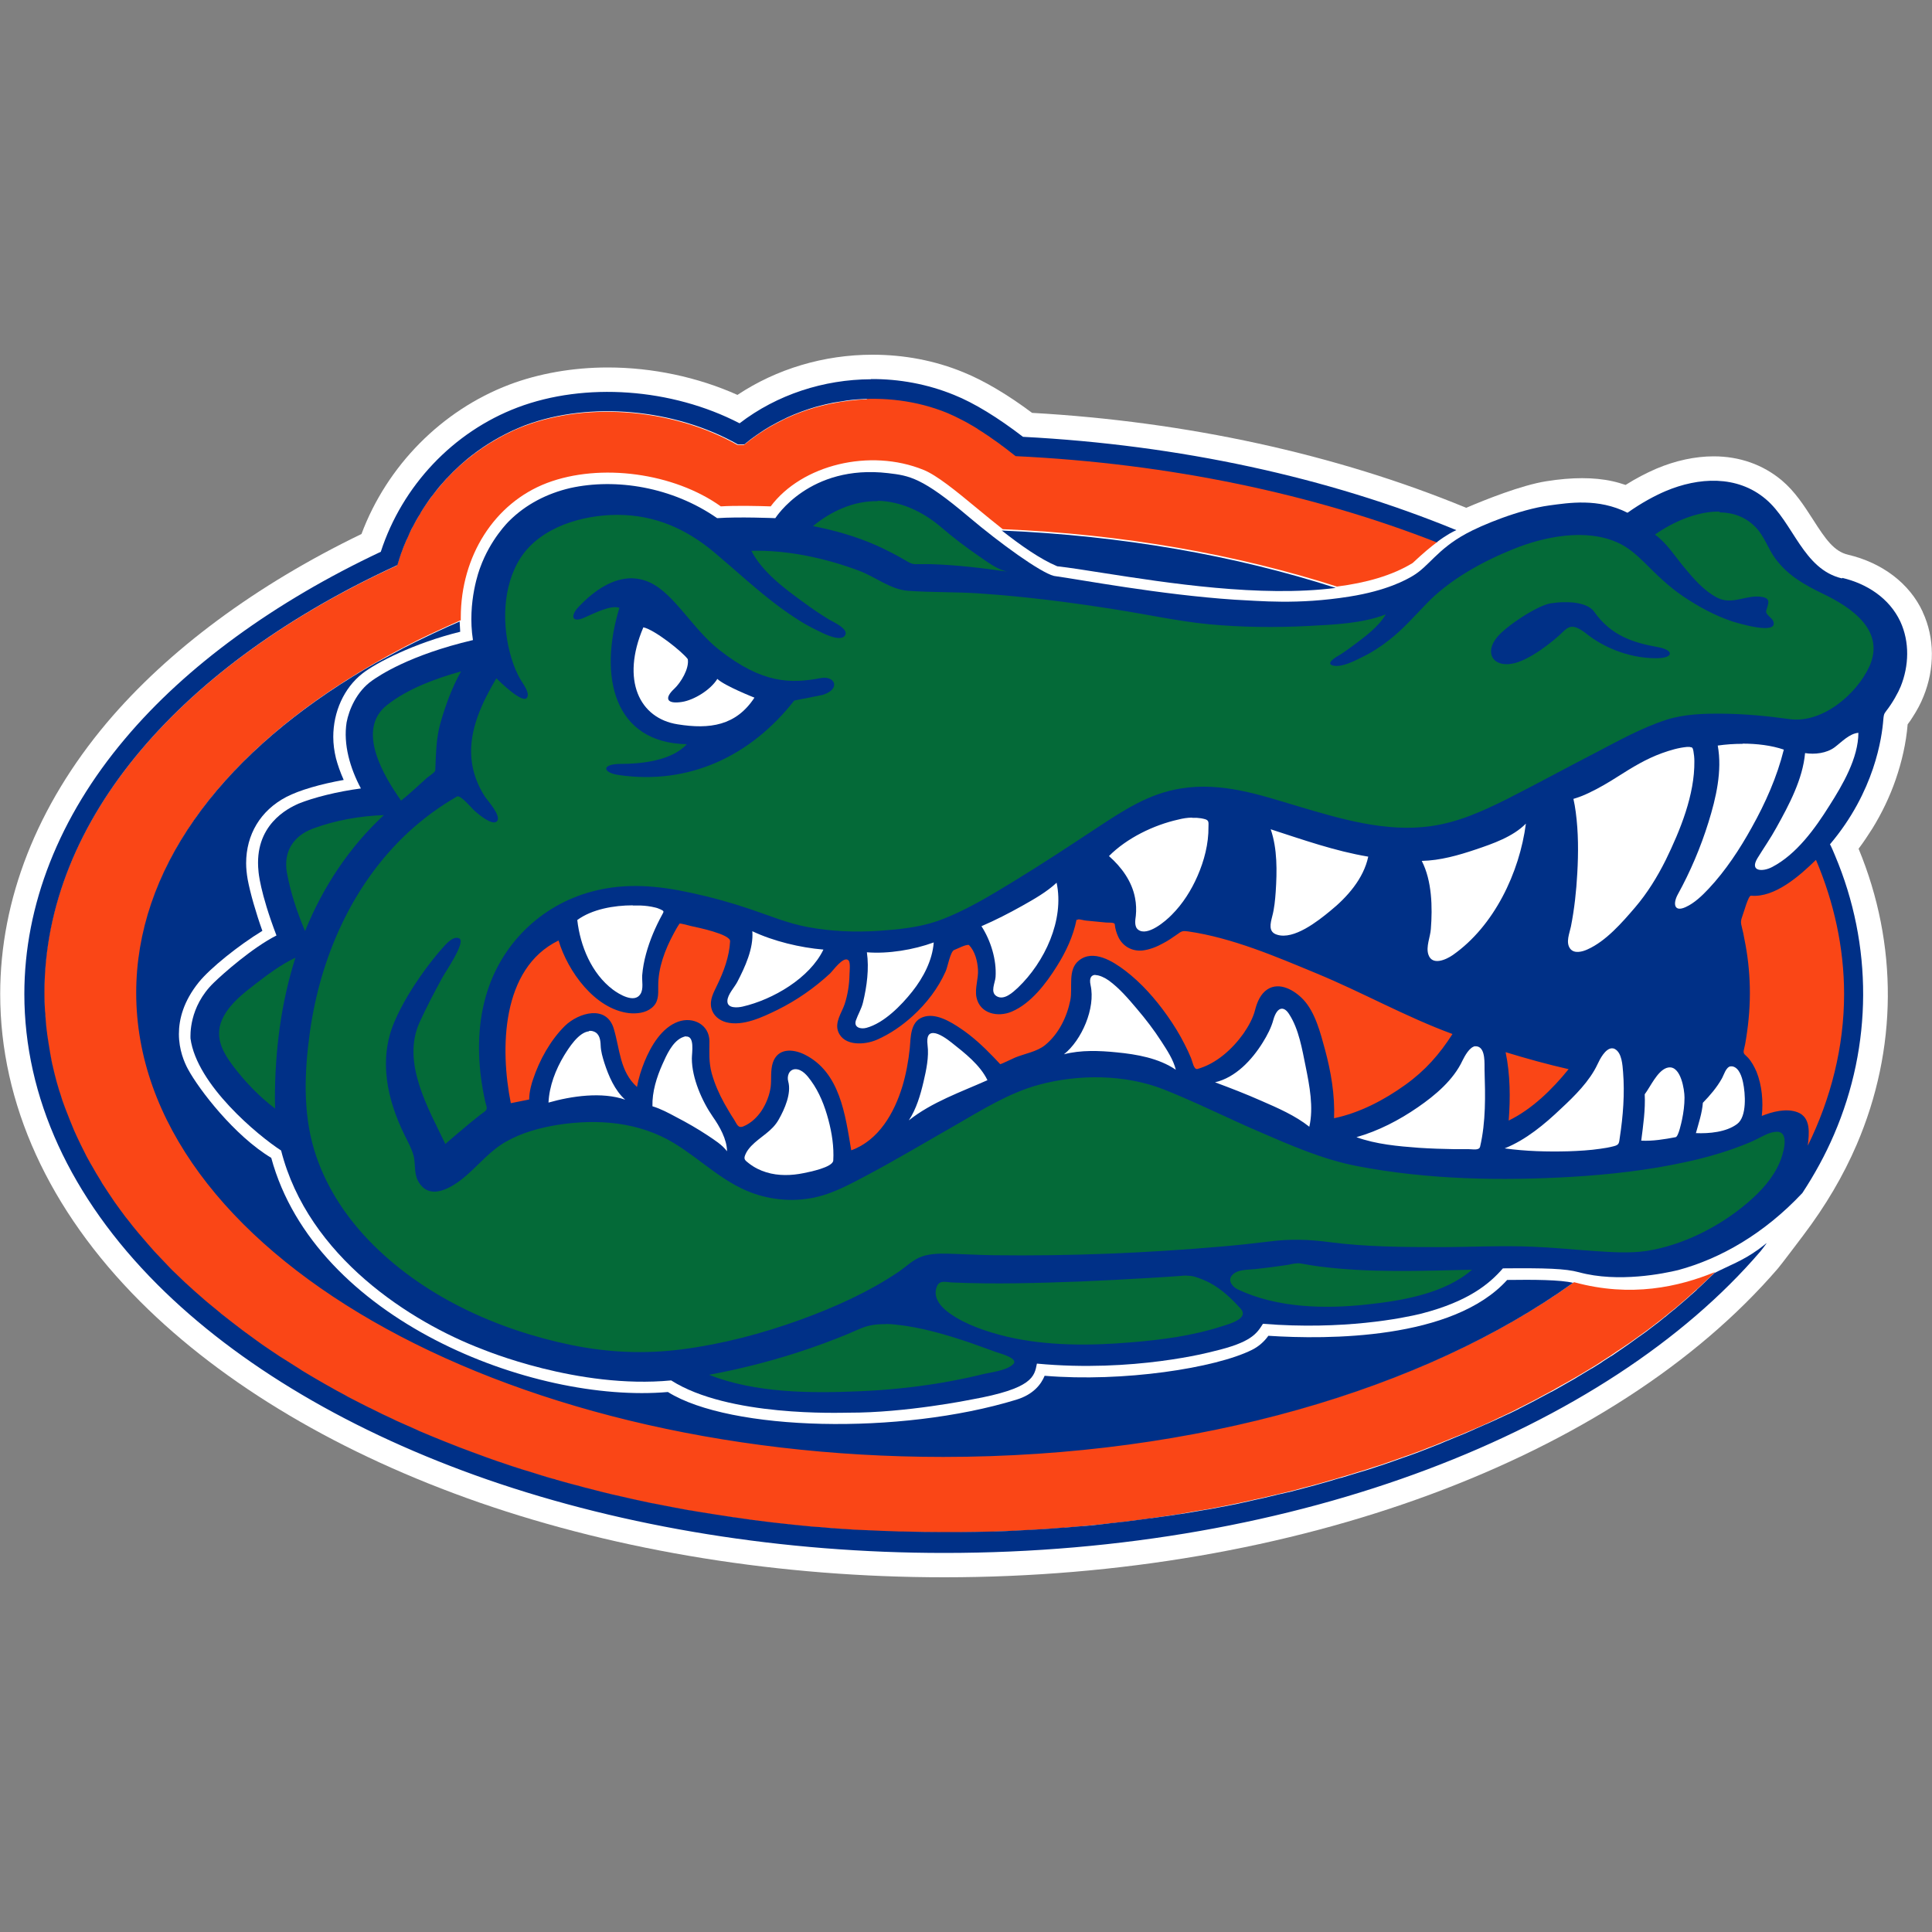 <?xml version="1.0" encoding="UTF-8"?>
<svg xmlns="http://www.w3.org/2000/svg" id="Layer_6" data-name="Layer 6" viewBox="0 0 100 100">
  <rect x="0" y="0" width="100" height="100" fill="#808080" stroke="none"/>
  <defs>
    <style>
      .cls-1 {
        fill: #046a38;
      }

      .cls-2 {
        fill: #fff;
      }

      .cls-3 {
        fill: #003087;
      }

      .cls-4 {
        fill: #fa4616;
      }
    </style>
  </defs>
  <path class="cls-2" d="M99.52,31.67c-.68-1.47-2.09-2.54-3.87-2.96-.72-.17-1.16-.8-1.81-1.82-.46-.71-.92-1.44-1.62-2.03-.97-.81-2.18-1.24-3.52-1.24-.96,0-1.98.22-2.97.64-.53.23-1.05.5-1.59.84-.21-.07-.44-.14-.67-.19-.49-.11-1.02-.16-1.58-.16s-1.17.05-1.86.16c-1.27.2-3.15.95-4.13,1.37h-.02c-6.71-2.77-14.47-4.46-22.46-4.91-1.27-.95-2.49-1.67-3.55-2.1-1.48-.61-3.07-.91-4.71-.91-2.51,0-4.96.73-6.99,2.08-2.05-.92-4.4-1.42-6.71-1.42-1.8,0-3.57.31-5.1.89-3.5,1.33-6.33,4.2-7.65,7.73-5.46,2.64-10.01,6.01-13.19,9.78-3.6,4.28-5.51,9.13-5.51,14.03,0,5.67,2.51,11.18,7.26,15.93,4.31,4.31,10.38,7.9,17.54,10.39,7.29,2.53,15.61,3.87,24.06,3.87,18.12,0,34.65-6.12,43.15-15.98.09-.09,1.31-1.71,1.31-1.71,1.18-1.56,2.08-3.1,2.77-4.7,2.12-4.94,2.15-10.37.1-15.32.25-.33.48-.68.71-1.04.5-.81.91-1.67,1.21-2.54.32-.93.54-1.89.62-2.86.09-.12.18-.24.25-.36.22-.34.42-.7.57-1.08.59-1.45.58-3.04-.04-4.37h0Z"></path>
  <path class="cls-3" d="M95.35,29.94c-2.03-.47-2.52-2.9-3.96-4.11-1.48-1.25-3.48-1.13-5.18-.41-.54.23-1.24.6-1.97,1.12-1.52-.77-3.06-.51-4.04-.38-1.56.21-3.53,1.03-4.31,1.46-1.51.82-1.92,1.69-2.77,2.19-.32.19-1.32.76-3.28,1.07-2.71.43-4.63.22-5.94.16-3.87-.26-7.97-1.04-9.35-1.23-.7-.18-2.78-1.68-4.4-3.05-2.42-2.05-3.08-2.14-4.18-2.27-4.08-.48-5.83,2.32-5.84,2.33,0,0-1.91-.08-3.01,0-2.33-1.62-5.24-2.08-7.6-1.56-1.2.28-2.3.84-3.17,1.71-.02.02-.97.94-1.5,2.42-.02.05-.68,1.76-.37,3.74-3.32.78-4.88,1.86-5.21,2.09-.82.57-1.21,1.53-1.33,2.17-.18,1.14.18,2.37.74,3.42-1.22.16-2.45.47-3.24.79-.53.24-2.31,1.1-2.06,3.5,0,.02.07,1.07.93,3.32-1.26.64-2.78,1.99-3.25,2.45-1.3,1.26-1.2,2.76-1.2,2.87,0,0,0,0,0,.01.32,2.4,3.5,5.03,4.69,5.8,1.4,5.51,6.73,8.88,10.4,10.28.09.03,4.97,2.08,9.79,1.62,2.96,1.89,8.71,1.67,9.19,1.67,2.94.01,6.31-.67,6.35-.68,3.18-.57,3.26-1.19,3.39-1.86,4.99.47,9.01-.6,9.15-.64,1.96-.46,2.23-.92,2.55-1.42,4.16.33,7.24-.29,8.21-.53,2.47-.64,3.54-1.57,4.21-2.34,2.22-.02,3.23.01,3.93.2,2.05.56,4.43.06,5.14-.11,2.18-.59,4.44-1.87,6.43-3.99.63-.96,1.18-1.96,1.64-3.03,1.99-4.62,2.01-9.8.05-14.44-.08-.19-.16-.39-.26-.58,2.32-2.74,2.69-5.55,2.76-6.45.02-.21.02-.29.15-.45.33-.42.63-.97.75-1.27.43-1.07.47-2.3-.02-3.36-.57-1.21-1.73-1.96-3.01-2.26h0Z"></path>
  <path class="cls-4" d="M44.85,20.67c-.27,0-.54.03-.8.06-.08,0-.16.02-.24.03-.19.02-.37.05-.56.09-.09.02-.18.03-.27.05-.18.04-.36.08-.55.13-.08.02-.16.04-.23.06-.51.15-1,.33-1.48.55-.07.03-.15.07-.22.11-.16.08-.32.16-.48.25-.08.05-.17.09-.25.14-.15.09-.29.18-.44.28-.07.05-.15.1-.22.15-.19.13-.36.27-.54.41-.02.02-.04.03-.06.05h0c-.11,0-.23,0-.34,0-3.23-1.83-7.64-2.26-11.03-.98,0,0,0,0,0,0-.23.09-.46.18-.68.29-.01,0-.03.02-.04.02-.22.1-.43.21-.64.33-.58.32-1.12.69-1.63,1.11,0,0,0,0,0,0-.51.42-.98.88-1.4,1.39h0c-.12.14-.23.28-.35.43-.01.01-.02.03-.03.04-.1.14-.2.27-.3.41-.02.03-.04.06-.06.09-.09.13-.17.26-.25.39-.03.05-.06.09-.08.14-.07.12-.14.24-.21.36-.04.07-.07.14-.11.21-.05.1-.11.21-.16.31-.05.1-.09.2-.13.3-.04.08-.07.16-.11.24-.06.15-.12.31-.18.46-.01.03-.03.07-.04.1-.07.2-.13.4-.19.6-11.11,5.1-18.27,13.13-18.27,22.16,0,.31.01.61.03.92,0,.08.01.17.02.25.02.26.04.52.07.78,0,.05,0,.1.02.15.04.3.08.6.14.89.01.07.03.15.04.23.05.24.1.48.15.72.02.07.03.14.05.21.07.29.15.58.24.87.02.06.04.12.06.18.08.24.16.48.24.71.03.08.06.16.09.23.11.28.22.57.34.85.01.03.03.07.04.1.11.25.23.5.35.75.04.08.08.16.12.24.12.25.25.5.39.74.02.03.04.07.06.1.15.27.32.54.48.81.05.07.1.15.14.23.14.22.28.43.43.65.04.06.08.12.12.18.18.26.37.52.57.78.05.07.1.13.16.2.16.21.32.41.49.61.06.07.12.14.18.21.21.25.43.5.65.75.04.05.09.09.14.15.19.21.38.41.58.61.07.07.14.14.21.22.23.23.47.47.72.69.02.02.04.04.07.06.24.23.5.45.75.67.08.07.16.14.24.21.22.19.45.38.68.56.06.05.11.09.17.14.28.22.56.44.85.66.08.06.17.12.25.19.23.17.46.34.7.51.08.06.16.12.25.18.3.21.61.41.92.62.08.05.16.1.24.15.25.16.5.32.76.48.1.06.2.12.3.19.33.2.65.39.99.58.05.03.11.06.16.09.29.17.59.33.89.49.11.06.22.12.33.18.3.16.61.32.92.47.06.03.11.06.17.08.36.18.72.35,1.08.52.11.05.23.1.34.16.29.13.59.27.88.39.1.04.19.08.29.13.37.16.75.32,1.14.47.11.04.22.09.33.13.3.12.61.24.91.35.12.04.24.09.35.13.39.15.79.29,1.19.43.09.03.18.06.27.09.33.11.66.22,1,.33.13.04.26.08.4.12.39.12.78.24,1.18.36.06.02.11.03.17.05.41.12.83.23,1.25.34.14.04.28.08.42.11.42.11.84.22,1.27.32.05.01.09.02.14.03.59.14,1.19.27,1.8.4.07.01.15.03.22.04.59.12,1.18.23,1.78.34.1.02.21.04.31.05.59.1,1.18.2,1.78.28.11.02.23.03.35.05.59.08,1.19.17,1.79.24.12.01.24.03.35.04.61.07,1.22.13,1.84.19.11,0,.22.02.33.02.63.05,1.27.1,1.91.14.09,0,.18,0,.27.01.66.04,1.33.07,2,.08.06,0,.11,0,.17,0,.71.02,1.42.03,2.13.03,2.07,0,4.12-.08,6.12-.24.02,0,.04,0,.07,0,.88-.07,1.74-.16,2.6-.25.14-.02.28-.03.41-.05.45-.05.88-.11,1.32-.17.05,0,.1-.01.15-.02.41-.06.82-.12,1.22-.18.08-.01.17-.03.25-.04.19-.03.38-.07.57-.1.05-.01.1-.02.16-.03.24-.04.48-.08.73-.12.35-.06.69-.13,1.03-.2.13-.03.27-.05.4-.08.37-.07.73-.16,1.09-.24.1-.02.19-.04.29-.06.34-.08.67-.16,1.01-.24.13-.03.26-.06.39-.09.27-.07.53-.13.79-.21.19-.05.38-.09.57-.15.27-.07.54-.15.81-.23.18-.05.36-.1.54-.16.29-.08.58-.17.86-.26l.47-.14c.27-.09.53-.18.8-.26.16-.06.33-.11.49-.17.23-.08.46-.16.68-.24.19-.06.37-.13.56-.2.24-.08.47-.18.7-.27.19-.07.38-.14.56-.22.23-.09.47-.19.69-.28.18-.07.35-.14.52-.21.02-.01.04-.02.07-.03l.54-.23c.19-.08.38-.17.57-.25.23-.1.46-.21.68-.32.16-.07.32-.15.47-.22.2-.09.39-.19.58-.29.19-.09.37-.19.55-.28.22-.11.43-.22.64-.34.15-.08.3-.16.45-.24.09-.05.19-.1.28-.16.08-.04.15-.08.23-.13.19-.1.38-.21.57-.32.05-.03.1-.06.16-.09.14-.08.28-.17.42-.25l.45-.27c.2-.12.39-.24.58-.37.14-.09.28-.18.42-.27.09-.06.17-.12.26-.18.08-.05.15-.1.23-.15.16-.11.33-.22.49-.33.18-.12.35-.26.53-.38.13-.09.26-.19.39-.28.17-.13.34-.26.51-.39.13-.1.26-.2.38-.3.17-.14.34-.28.51-.41.12-.1.24-.2.35-.3.17-.14.33-.28.49-.43.1-.1.22-.19.33-.29l.5-.47c.14-.13.28-.27.41-.4-1.88.77-4.35,1.33-7.28.53-.01,0-.02,0-.03,0h0c-7.65,5.49-19.42,9-32.6,9-23.07,0-41.77-10.75-41.77-24.02,0-7.07,5.32-13.43,13.78-17.83.02-.01.04-.02.07-.04.43-.22.86-.44,1.31-.65.09-.04.17-.08.26-.12.43-.2.87-.4,1.32-.6,0,0,.01,0,.02,0,0-.05,0-.1,0-.15,0-3.16,1.73-5.92,4.46-6.96,2.77-1.05,6.58-.52,9,1.21.77-.05,2.01-.02,2.58,0,1.61-2.15,5.13-3.02,7.91-1.89.69.28,1.66,1.07,2.77,1.99.43.36.88.72,1.33,1.08,6.25.26,12.11,1.31,17.3,2.97,1.5-.19,2.86-.57,3.92-1.22.52-.49.95-.85,1.29-1.1-6.35-2.49-13.78-4.08-21.78-4.46h0c-.06-.05-.11-.09-.17-.13-.03-.02-.06-.05-.09-.07-.14-.11-.29-.22-.43-.33,0,0-.01,0-.02-.01-.14-.1-.28-.2-.41-.3-.01,0-.02-.02-.03-.02-.13-.09-.26-.18-.39-.27-.02-.01-.03-.02-.05-.03-.12-.08-.25-.16-.37-.24-.02-.02-.05-.03-.07-.05-.11-.07-.23-.14-.34-.2-.03-.02-.07-.04-.1-.06-.1-.06-.2-.11-.3-.16-.05-.03-.1-.05-.16-.08-.08-.04-.16-.08-.24-.12-.13-.06-.26-.12-.38-.17-.88-.36-1.81-.58-2.74-.68-.47-.05-.94-.06-1.41-.05ZM93.99,44.51c-.81.79-2.12,1.97-3.36,1.85-.14-.01-.37.87-.44,1.04-.09.25-.1.34-.03.6.05.2.1.41.13.61.17.82.26,1.65.28,2.48.02.89-.05,1.77-.19,2.65-.03.21-.07.41-.12.61-.05.22.08.24.22.4.19.21.32.46.44.73.28.71.35,1.52.27,2.28.55-.22,1.27-.41,1.85-.19.71.27.6,1.12.53,1.73,1.2-2.44,1.88-5.12,1.88-7.85,0-2.38-.52-4.74-1.45-6.93ZM55.82,47.6s-.08,0-.1.01c-.17.85-.55,1.66-1.01,2.39-.56.9-1.35,1.94-2.34,2.36-.72.31-1.66.11-1.83-.75-.09-.47.11-.95.08-1.43-.03-.44-.15-.94-.47-1.27-.18-.03-.59.2-.76.26-.2.07-.34.88-.44,1.1-.39.88-.99,1.66-1.7,2.31-.55.5-1.18.94-1.87,1.24-.6.26-1.68.35-1.99-.41-.2-.5.18-.99.33-1.44.16-.49.24-1.01.25-1.53,0-.13.06-.62-.05-.73-.25-.26-.81.54-.96.68-.81.75-1.73,1.39-2.72,1.88-.76.37-1.79.87-2.66.64-.36-.1-.67-.35-.76-.73-.1-.44.12-.81.3-1.19.34-.7.63-1.48.67-2.27.02-.37-1.71-.72-2.03-.79-.05-.01-.56-.16-.59-.12-.11.16-.21.34-.3.51-.45.83-.81,1.78-.8,2.73,0,.43.03.82-.34,1.12-.32.26-.77.31-1.17.27-1.77-.21-3.17-2.16-3.65-3.76-2.98,1.45-3.03,5.63-2.47,8.42.29-.06.95-.19.95-.19,0-.42.14-.88.2-1.04.33-1,.9-2.03,1.65-2.77.71-.69,2.16-1.11,2.53.15.32,1.07.31,2.21,1.2,3.01.08-.45.22-.89.39-1.31.33-.8.88-1.76,1.75-2.07.76-.27,1.6.15,1.61,1.01,0,.58-.04,1.09.12,1.67.15.54.38,1.06.65,1.55.16.28.32.56.5.83.15.23.2.48.49.36.39-.16.71-.47.94-.81.24-.37.41-.8.47-1.23.05-.42-.02-.84.11-1.25.25-.76,1.01-.73,1.62-.44,1.87.91,2.13,3.15,2.44,4.97,1.43-.52,2.23-1.94,2.65-3.32.19-.64.31-1.3.38-1.96.05-.56.02-1.37.67-1.61.66-.25,1.45.24,1.97.59.61.41,1.16.92,1.67,1.45.12.13.25.26.37.39.02.02.69-.31.77-.34.51-.21,1.13-.3,1.56-.65.7-.58,1.12-1.44,1.3-2.32.13-.66-.15-1.58.44-2.05.74-.61,1.77.04,2.4.52.84.64,1.56,1.46,2.17,2.32.34.48.65.98.91,1.5.12.23.23.47.33.71.07.17.14.61.33.56.97-.27,1.8-1.02,2.38-1.83.26-.38.5-.8.61-1.25.1-.39.28-.81.63-1.04.63-.41,1.41.05,1.86.53.62.66.89,1.74,1.12,2.58.31,1.15.52,2.36.47,3.56,1.33-.28,2.59-.94,3.69-1.73,1.03-.74,1.77-1.58,2.44-2.63-2.42-.89-4.65-2.15-7.02-3.13-2.12-.88-4.38-1.85-6.66-2.18-.28-.04-.34-.02-.58.16-.23.16-.46.32-.71.45-.34.19-.72.34-1.1.38-.53.04-.99-.22-1.22-.69-.1-.21-.17-.44-.19-.67-.01-.11-.35-.08-.45-.09-.34-.03-.68-.07-1.03-.1-.06,0-.28-.06-.42-.07ZM77.93,54.46c.24,1.15.25,2.37.16,3.54,1.21-.59,2.26-1.62,3.1-2.66-1.1-.25-2.18-.55-3.26-.88Z"></path>
  <path class="cls-1" d="M45.43,25.94c-1.24-.02-2.4.51-3.35,1.29,1.12.22,2.22.53,3.26.99.56.25,1.1.53,1.62.84.24.14.34.15.61.14.2,0,.39,0,.59,0,1.34.04,2.68.2,4.01.39-.54-.09-1.08-.52-1.51-.81-.69-.47-1.35-.98-1.98-1.52-.91-.77-2.04-1.31-3.25-1.34ZM88.99,26.48c-1.17-.02-2.44.56-3.33,1.19.59.42,1.03,1.11,1.49,1.67.5.6,1.02,1.22,1.72,1.59.8.42,1.53-.18,2.35-.03.48.09.28.39.2.71-.05.21.3.35.37.56.24.72-1.84.08-2.11,0-.93-.31-1.79-.78-2.6-1.33-.73-.5-1.34-1.1-1.96-1.72-.42-.41-.86-.8-1.4-1.04-1.64-.74-3.79-.31-5.39.34-1.59.64-3.29,1.57-4.49,2.82-.63.65-1.21,1.32-1.93,1.88-.44.35-.92.66-1.42.9-.38.19-1,.51-1.44.44-.48-.08.03-.41.19-.5.28-.16.53-.35.79-.54.6-.45,1.31-.96,1.7-1.62-1.24.48-2.7.53-4.01.6-1.72.09-3.45.07-5.16-.09-1.61-.16-3.2-.51-4.8-.76-2.32-.37-4.66-.67-7.01-.83-1.24-.09-2.5-.05-3.74-.14-.91-.06-1.71-.73-2.55-1.04-1.73-.65-3.71-1.08-5.57-1.03.57,1.1,1.7,1.94,2.68,2.65.43.32.87.62,1.33.9.22.13,1.02.48.85.81-.23.42-1.24-.14-1.49-.26-.65-.31-1.25-.71-1.84-1.14-1.19-.87-2.26-1.88-3.39-2.83-1.47-1.25-3.11-1.99-5.07-1.99-1.8,0-3.96.62-5,2.2-.97,1.48-.99,3.56-.49,5.21.12.4.28.8.5,1.16.11.19.45.62.32.87-.2.4-1.42-.81-1.6-.98-.73,1.24-1.42,2.66-1.29,4.14.06.72.32,1.4.71,2,.12.18.87,1,.61,1.26-.24.25-.97-.38-1.13-.52-.17-.14-.75-.87-.94-.76-.91.52-1.76,1.15-2.53,1.86-2.89,2.69-4.54,6.46-5.08,10.33-.28,2.02-.37,4.12.22,6.09.53,1.75,1.53,3.33,2.79,4.65,2.77,2.9,6.64,4.66,10.53,5.46,1.91.39,3.8.47,5.73.22,2.08-.27,4.12-.81,6.09-1.52,1.79-.65,3.56-1.44,5.14-2.51.33-.23.65-.54,1.02-.71.46-.21,1-.22,1.49-.21.8.02,1.59.07,2.39.08,3.93.05,7.87-.11,11.79-.45.82-.07,1.65-.16,2.47-.26,1.06-.14,2.04-.11,3.09.03,1.9.25,3.84.26,5.75.26,1.59,0,3.2-.09,4.79-.02,1.06.04,2.11.15,3.16.22.9.06,1.83.13,2.73,0,1.9-.3,3.79-1.26,5.25-2.51.67-.57,1.29-1.25,1.64-2.06.15-.34.58-1.62-.15-1.6-.41.01-.8.28-1.17.45-.34.16-.69.29-1.05.42-.81.29-1.65.52-2.5.7-1.92.42-3.88.64-5.83.76-3.69.22-7.51.15-11.15-.55-1.79-.34-3.51-1.1-5.17-1.82-1.62-.7-3.21-1.5-4.85-2.15-2.01-.79-4.41-.8-6.48-.24-1.54.42-2.94,1.3-4.31,2.09-1.58.9-3.15,1.84-4.76,2.69-.61.32-1.23.65-1.88.87-1.15.4-2.4.4-3.57.05-1.71-.52-2.87-1.78-4.35-2.68-1.82-1.1-3.94-1.27-6.01-.95-.93.15-1.85.4-2.67.86-.82.46-1.38,1.16-2.08,1.77-.68.59-1.92,1.4-2.51.24-.19-.38-.11-.85-.21-1.26-.1-.38-.3-.73-.47-1.08-.9-1.83-1.36-3.9-.53-5.85.4-.94.95-1.82,1.55-2.65.3-.41.61-.81.95-1.19.17-.19.55-.64.86-.49.37.18-.75,1.78-.88,2.04-.41.75-.81,1.51-1.17,2.3-.95,2.08.44,4.44,1.33,6.3.39-.34.79-.67,1.19-1.01.28-.23.56-.46.85-.67.18-.14.08-.27.03-.49-.05-.22-.09-.43-.13-.65-.28-1.59-.29-3.24.15-4.8.75-2.68,2.83-4.74,5.52-5.45,1.73-.46,3.42-.3,5.14.08,1.03.22,2.04.5,3.04.84.99.33,1.92.73,2.95.92,1.21.23,2.46.28,3.69.2,1-.07,2.06-.17,3.02-.5,1.42-.5,2.75-1.32,4.03-2.1,1.44-.88,2.85-1.81,4.26-2.74,1.37-.9,2.68-1.77,4.34-2.03,2.12-.34,4.08.33,6.08.93,2.2.65,4.53,1.35,6.86,1.02,1.41-.2,2.64-.76,3.91-1.39,1.52-.77,3.02-1.59,4.53-2.37,1.21-.63,2.45-1.33,3.76-1.75.92-.29,1.93-.32,2.88-.31,1.16.01,2.32.12,3.47.28,1.7.24,3.49-1.29,4.15-2.75.81-1.84-.94-3.03-2.4-3.73-.97-.47-1.82-.94-2.48-1.83-.37-.5-.55-1.11-.98-1.58-.53-.57-1.19-.8-1.9-.81h0ZM23.87,34.75c-1.3.36-2.75.89-3.82,1.73-1.66,1.28-.17,3.71.71,4.96.47-.37.9-.79,1.35-1.19.07-.06.42-.28.42-.38.01-.24.02-.49.03-.73.03-.64.08-1.18.26-1.8.26-.89.59-1.79,1.05-2.6ZM19.88,42.19c-1.24.04-2.53.27-3.69.7-1.01.38-1.53,1.2-1.34,2.28.19,1.03.53,2.06.94,3.02.92-2.27,2.29-4.35,4.09-6.01ZM15.29,49.57c-.74.35-1.42.86-2.07,1.36-.62.48-1.28.99-1.65,1.69-.51.95-.1,1.77.49,2.55.62.82,1.36,1.59,2.18,2.21,0-.17-.01-.33-.01-.5,0-2.47.31-4.95,1.06-7.31ZM67.16,65.39c-.19,0-.38.06-.57.09-.54.08-1.08.15-1.63.21-.37.04-.93,0-1.2.33-.23.28.05.6.31.72,2.03.96,4.49,1.02,6.68.78,1.79-.19,4.03-.56,5.44-1.8-2.63.06-5.3.17-7.92-.17-.31-.04-.62-.09-.93-.15-.06-.01-.12-.02-.19-.01ZM61.42,66.02c-.14,0-.28.02-.43.03-.52.04-1.04.07-1.56.1-1.16.07-2.33.13-3.5.18-2.21.08-4.43.15-6.65.05-.28-.01-.61-.13-.76.15-.07.13-.1.29-.09.44.04.43.39.77.73,1.01.82.59,1.95.96,2.93,1.2,2.09.49,4.31.48,6.45.3,1.58-.13,3.19-.34,4.7-.83.38-.12,1.44-.4.97-.92-.47-.52-.96-.99-1.59-1.33-.25-.13-.52-.24-.79-.32-.15-.04-.28-.05-.42-.05ZM45.86,68.54c-.48-.01-.91.04-1.38.25-.83.37-1.67.69-2.53.99-1.71.59-3.47,1.05-5.25,1.38,2.4.95,5.28.96,7.82.85,1.39-.06,2.78-.2,4.16-.43.71-.12,1.41-.26,2.1-.43.47-.12,1.26-.19,1.63-.51.39-.32-.61-.57-.83-.65-.47-.17-.94-.34-1.42-.51-1.23-.41-2.51-.79-3.81-.92-.17-.02-.33-.03-.49-.03Z"></path>
  <path class="cls-3" d="M45.08,19.63c-2.44.01-4.86.79-6.8,2.28-3.51-1.82-8-2.14-11.49-.82-3.33,1.26-5.97,4.05-7.08,7.47-5.5,2.59-10.09,5.93-13.24,9.68-3.41,4.04-5.21,8.61-5.21,13.21,0,5.33,2.38,10.53,6.89,15.04,4.18,4.18,10.08,7.66,17.07,10.09,7.16,2.48,15.34,3.8,23.65,3.8,18.35,0,34.3-6.34,42.25-15.61.12-.15.22-.28.29-.38.01-.02.02-.03.03-.05-.15.12-.3.24-.44.34-.81.58-1.43.79-2.26,1.21-.11.11-.19.18-.2.19-.08.08-.17.16-.25.24-.15.14-.3.29-.46.43,0,0,0,.01-.01.02-.11.1-.22.19-.33.29-.01,0-.01.01-.02.02-.15.13-.3.27-.46.4,0,0,0,0,0,0-.11.1-.24.2-.35.3-.01,0-.02.02-.03.02-.16.13-.31.25-.46.38h-.01c-.13.11-.25.21-.38.31,0,0-.02.02-.03.02-.16.12-.31.24-.47.36,0,0-.01,0-.01.01-.13.09-.26.19-.39.28-.02.01-.04.03-.06.04-.16.11-.31.23-.47.34,0,0,0,0,0,0-.23.17-.47.32-.71.49-.08.06-.16.11-.25.17,0,0,0,0-.01,0-.14.09-.28.18-.42.27-.03.02-.06.04-.08.06-.16.1-.32.2-.48.3,0,0-.01,0-.01,0-.15.09-.3.18-.45.27-.03.02-.06.03-.08.05-.11.06-.22.13-.33.2-.31.18-.63.36-.95.54-.09.05-.18.1-.27.15,0,0,0,0-.01,0-.15.08-.3.16-.45.24l-.13.07c-.17.09-.33.18-.51.27h0c-.18.09-.37.19-.55.28-.02,0-.04.02-.05.03-.17.08-.34.17-.51.25,0,0-.01,0-.01,0-.16.07-.32.15-.47.22-.05.02-.1.04-.15.07-.18.08-.35.16-.53.24,0,0,0,0-.01,0-.19.08-.38.17-.57.25-.02.01-.04.02-.06.03-.16.07-.32.14-.48.21-.2.08-.39.16-.59.24-.05.02-.09.04-.14.06-.18.07-.37.15-.55.23h0c-.19.07-.37.15-.56.22l-.1.04c-.19.07-.38.15-.57.22,0,0-.02,0-.03.01-.18.07-.37.13-.56.2-.03.01-.06.02-.09.03-.2.07-.39.14-.59.21h0c-.16.06-.33.11-.49.17l-.19.06c-.2.07-.4.13-.61.2l-.47.14c-.08.02-.15.05-.23.07-.21.06-.41.13-.62.19,0,0-.01,0-.02,0-.18.05-.36.1-.54.16-.05.01-.09.03-.14.04-.21.06-.43.12-.64.18-.01,0-.02,0-.03.01-.19.05-.38.1-.57.15-.03.01-.07.02-.11.03-.22.06-.44.11-.65.17,0,0-.01,0-.02,0-.13.03-.26.06-.39.09-.1.02-.2.04-.3.07-.22.05-.45.11-.67.16-.01,0-.02,0-.04.01-.09.02-.19.04-.29.06-.13.03-.26.06-.39.09-.23.05-.46.1-.68.15,0,0,0,0-.01,0-.13.03-.27.05-.4.08l-.32.06c-.23.04-.46.09-.69.13,0,0-.01,0-.02,0-.29.05-.59.1-.88.15-.18.03-.36.06-.55.09,0,0-.02,0-.02,0-.08.01-.17.02-.25.04-.16.02-.32.05-.49.07-.24.03-.47.07-.71.1,0,0-.02,0-.03,0-.05,0-.1.01-.15.02-.2.03-.39.05-.59.08-.24.03-.48.06-.72.09,0,0-.01,0-.02,0-.14.02-.28.03-.41.05-.12.01-.24.02-.36.04-.23.03-.47.05-.71.08-.28.03-.55.05-.83.07-.23.02-.46.04-.68.06h-.02s-.04,0-.07,0c-.26.02-.52.04-.78.06-.22.01-.44.03-.66.04-.31.02-.62.03-.94.05-.2.01-.4.02-.61.03-.36.02-.72.02-1.09.03-.16,0-.31.01-.47.01-.52.01-1.05.01-1.57.01-.72,0-1.42-.01-2.13-.03-.05,0-.11,0-.17,0-.67-.02-1.34-.05-2-.08-.09,0-.18-.01-.27-.01-.64-.04-1.28-.08-1.91-.14-.11,0-.22-.02-.33-.02-.62-.06-1.23-.12-1.84-.19-.11-.01-.23-.03-.35-.04-.6-.07-1.2-.15-1.79-.24-.11-.01-.23-.03-.35-.05-.6-.09-1.19-.18-1.78-.28-.1-.02-.2-.04-.31-.05-.6-.11-1.19-.22-1.78-.34-.07-.01-.15-.03-.22-.04-.61-.13-1.21-.26-1.8-.4-.02,0-.03,0-.05-.01-.03-.01-.06-.02-.09-.02-.43-.1-.85-.21-1.27-.32-.14-.03-.28-.07-.42-.11-.42-.11-.84-.22-1.25-.34-.03-.01-.05-.02-.08-.03-.03,0-.06-.02-.09-.02-.4-.11-.79-.24-1.18-.36-.13-.04-.26-.08-.4-.12-.33-.1-.67-.22-1-.33-.09-.03-.18-.06-.27-.09-.4-.14-.8-.28-1.19-.43-.12-.04-.24-.09-.35-.13-.31-.11-.61-.23-.91-.35-.11-.04-.22-.09-.33-.13-.38-.15-.76-.31-1.14-.47-.1-.04-.19-.08-.29-.13-.3-.13-.59-.26-.88-.39-.11-.05-.23-.1-.34-.16-.37-.17-.73-.34-1.08-.52-.06-.03-.11-.06-.17-.08-.31-.16-.62-.31-.92-.47-.11-.06-.22-.11-.33-.18-.3-.16-.6-.32-.89-.49-.05-.03-.11-.06-.16-.09-.33-.19-.66-.38-.99-.58-.1-.06-.2-.12-.3-.19-.26-.16-.51-.32-.76-.48-.08-.05-.16-.1-.24-.15-.31-.21-.62-.41-.92-.62-.08-.06-.16-.12-.25-.18-.23-.17-.47-.34-.7-.51-.08-.06-.17-.13-.25-.19-.29-.22-.57-.44-.85-.66-.06-.04-.11-.09-.17-.14-.23-.19-.45-.37-.68-.56-.08-.07-.16-.14-.24-.21-.26-.22-.51-.45-.75-.67-.02-.02-.04-.04-.07-.06-.24-.23-.48-.46-.72-.69-.07-.07-.14-.15-.21-.22-.2-.21-.39-.41-.58-.61-.05-.05-.09-.1-.14-.15-.22-.25-.44-.5-.65-.75-.06-.07-.12-.14-.18-.21-.17-.2-.33-.4-.49-.61-.05-.07-.11-.13-.16-.2-.19-.26-.39-.52-.57-.78-.04-.06-.08-.12-.12-.18-.15-.22-.29-.43-.43-.65-.05-.07-.1-.15-.14-.23-.17-.27-.33-.54-.48-.81-.02-.03-.04-.07-.06-.1-.14-.24-.27-.49-.39-.74-.04-.08-.08-.16-.12-.24-.12-.25-.24-.5-.35-.75-.01-.03-.03-.07-.04-.1-.12-.28-.23-.57-.34-.85-.03-.08-.06-.16-.09-.23-.09-.24-.17-.47-.24-.71-.02-.06-.04-.12-.06-.18-.09-.29-.17-.58-.24-.87-.02-.07-.03-.14-.05-.21-.06-.24-.11-.48-.15-.72-.01-.07-.03-.15-.04-.23-.05-.3-.1-.6-.14-.89,0-.05-.01-.1-.02-.15-.03-.26-.05-.52-.07-.78,0-.08-.01-.17-.02-.25-.02-.31-.03-.61-.03-.92h0c0-9.03,7.16-17.06,18.27-22.16.06-.2.12-.4.19-.6.01-.03.03-.07.04-.1.06-.16.11-.31.18-.46.03-.08.07-.16.11-.24.04-.1.09-.2.13-.3.05-.11.1-.21.16-.31.04-.07.07-.14.11-.21.07-.12.13-.24.21-.36.03-.05.06-.09.08-.14.08-.13.16-.26.25-.39.02-.03.04-.06.06-.09.1-.14.19-.28.3-.41.01-.01.02-.03.03-.04.11-.15.23-.29.34-.43h0c.43-.51.9-.97,1.4-1.39,0,0,0,0,0,0,.69-.57,1.46-1.06,2.28-1.45.02,0,.03-.01.04-.02.22-.1.45-.2.68-.29,0,0,0,0,0,0,3.39-1.28,7.8-.85,11.03.98.11,0,.23,0,.34,0,.02-.02.04-.03.06-.05.17-.14.35-.28.54-.41.07-.05.15-.1.22-.15.14-.1.29-.19.44-.28.08-.05.16-.09.25-.14.16-.09.31-.17.48-.25.07-.04.15-.07.22-.11.48-.22.97-.4,1.48-.55.08-.02.16-.04.23-.06.18-.05.36-.09.55-.13.09-.02.18-.04.27-.05.19-.03.37-.06.56-.09.08-.01.16-.02.24-.03,1.66-.17,3.38.03,4.95.67.12.05.25.11.38.17.08.04.16.08.24.12.05.03.1.05.16.08.1.05.2.11.3.16.04.02.07.04.1.06.11.06.23.13.34.2.03.01.05.03.07.05.12.08.25.15.37.24.02.01.03.02.05.03.13.08.26.18.39.27.01,0,.02.02.03.02.14.1.28.19.41.3,0,0,.01,0,.02.01.14.11.29.21.43.33h0s.06.05.09.07c.06.04.11.09.17.13,8,.38,15.43,1.97,21.79,4.46.53-.4.86-.56,1.02-.63-6.66-2.74-14.34-4.41-22.43-4.83-1.29-.99-2.52-1.75-3.57-2.17-1.37-.56-2.84-.83-4.3-.82h0ZM51.84,27.45c.99.78,2,1.49,2.88,1.86.63.07,1.45.2,2.4.35,3.28.51,8.13,1.27,12.02.77-5.18-1.67-11.05-2.71-17.3-2.97ZM23.79,32.17c-.46.2-.91.4-1.35.61-.08.04-.17.08-.25.12-.45.21-.89.43-1.32.65-.02.01-.04.02-.05.03-.28.15-.56.3-.84.45-.15.08-.3.16-.45.24,0,0-.02,0-.02.01-.03.02-.06.03-.09.05,0,0,0,0,0,0-.39.22-.78.45-1.15.68h0c-6.96,4.29-11.22,10.05-11.22,16.38,0,13.27,18.7,24.02,41.77,24.02,13.19,0,24.95-3.52,32.6-9.01-.63-.16-2.05-.17-3.41-.15-2.8,3.1-9.3,3.09-12.36,2.89-.22.31-.51.56-.85.73-1.89.94-6.66,1.68-10.73,1.34-.18.44-.58.97-1.47,1.24-6.02,1.84-14.81,1.62-18.03-.4-7,.61-18.26-3.75-20.53-12.12-1.9-1.14-3.73-3.52-4.31-4.59-.19-.35-.47-1-.47-1.82,0-.77.24-1.7,1.03-2.68.59-.73,2.06-1.91,3.29-2.66-.33-.92-.63-1.96-.76-2.66-.05-.29-.08-.57-.08-.84,0-1.48.74-2.73,2.08-3.43.67-.35,1.78-.67,2.97-.88-.18-.4-.31-.78-.4-1.12-.09-.37-.14-.74-.14-1.11,0-1.29.55-2.53,1.51-3.28.7-.55,2.66-1.57,5.06-2.16-.01-.19-.02-.37-.03-.55h0Z"></path>
  <path class="cls-3" d="M32.69,29.93c-.95,0-1.89.58-2.74,1.48-.44.46-.36.85.29.56.61-.27,1.38-.66,1.82-.51-1.09,3.57-.29,6.99,3.49,7.06-.8.87-2.4,1.02-3.42,1.02s-.96.46-.07.58c3.57.51,6.77-.95,9.05-3.86l1.46-.29c.97-.29.66-1.02-.1-.87-1.55.29-3.01.29-5.24-1.46-1.38-1.08-2.33-2.91-3.59-3.49-.32-.15-.63-.21-.95-.22ZM80.92,31.17c-.22,0-.45.03-.67.06-.69.12-2.29,1.17-2.76,1.75-.66.8-.22,1.53.73,1.38.94-.14,2.25-1.24,2.62-1.6.36-.36.58-.51,1.31.07.73.58,2.04,1.24,3.57,1.24.94,0,.94-.43.07-.58-1.23-.22-2.4-.58-3.27-1.82-.27-.38-.91-.52-1.59-.5Z"></path>
  <path class="cls-2" d="M33.3,32.47c-1.17,2.74-.2,4.71,1.77,5.02,1.67.27,3.03.07,3.98-1.38,0,0-1.55-.61-1.92-.97-.36.58-1.21,1.09-1.82,1.19-.81.13-.94-.19-.41-.68.34-.32.78-1.04.7-1.53-.26-.37-1.72-1.53-2.3-1.65ZM96.19,37.93c-.47.04-.87.48-1.23.75-.42.31-1.03.38-1.53.3-.12,1.35-.83,2.68-1.48,3.85-.3.55-.66,1.06-.99,1.6-.41.69.28.7.76.45,1.27-.66,2.23-2,2.97-3.18.68-1.07,1.5-2.46,1.5-3.78h0ZM90.2,38.5c-.45,0-.88.03-1.29.09.24,1.31-.09,2.72-.48,3.97-.4,1.29-.94,2.56-1.59,3.74-.25.46-.2.93.41.65.46-.21.85-.59,1.19-.95.88-.94,1.61-2.05,2.23-3.17.71-1.27,1.31-2.62,1.66-4.03-.64-.22-1.4-.31-2.14-.31ZM87.47,38.66s-.08,0-.14,0c-.45.04-.88.17-1.3.32-.83.3-1.53.73-2.27,1.2-.5.32-1.01.62-1.54.87-.25.12-.51.22-.78.3.05.22.09.45.12.68.14,1.05.14,2.11.08,3.17-.05.92-.15,1.85-.33,2.76-.07.34-.28.82-.04,1.14.21.28.64.16.9.04.96-.43,1.79-1.39,2.46-2.17.64-.75,1.15-1.58,1.59-2.46.75-1.54,1.5-3.37,1.48-5.11,0-.18-.02-.36-.05-.53-.03-.17-.07-.2-.18-.2ZM61.71,42.32c-.24,0-.49.04-.72.1-1.27.28-2.67.96-3.59,1.89.65.57,1.19,1.31,1.35,2.17.06.3.07.62.04.92-.03.22-.09.56.12.72.48.37,1.43-.45,1.74-.77.57-.57,1.01-1.27,1.33-2,.35-.8.58-1.68.57-2.55,0-.21.04-.34-.18-.4-.14-.04-.28-.06-.43-.07-.08,0-.16,0-.24,0h0ZM78.98,42.63c-.67.68-1.71,1.04-2.6,1.34-.89.3-1.84.57-2.79.59.53,1.03.56,2.4.47,3.53-.03.41-.26.91-.13,1.31.19.6.91.28,1.27.03,2.14-1.5,3.45-4.27,3.78-6.8ZM65.77,42.92c.35,1.01.33,2.18.26,3.24-.03.42-.07.86-.18,1.27-.09.36-.22.81.25.95.87.28,2.12-.71,2.74-1.22.89-.72,1.74-1.68,1.98-2.82-1.73-.29-3.39-.88-5.06-1.42ZM54.7,45.68c-.52.49-1.18.86-1.8,1.21-.68.38-1.38.74-2.1,1.05.48.74.79,1.74.73,2.63-.02.3-.29.78.05.99.39.24.85-.2,1.11-.44,1.38-1.32,2.41-3.5,2-5.43ZM32.75,46.86c-.97,0-2.11.2-2.87.76.15,1.34.74,2.77,1.84,3.6.32.24,1.12.73,1.43.23.17-.27.07-.67.09-.97.03-.37.1-.75.2-1.11.19-.7.48-1.38.83-2.02.1-.18.11-.19-.08-.28-.09-.04-.19-.08-.29-.1-.24-.06-.49-.09-.73-.1-.13,0-.27,0-.41,0ZM38.94,48.2c.07.89-.38,1.86-.78,2.63-.15.28-.5.65-.51.97-.02.41.53.36.79.3,1.56-.36,3.47-1.47,4.18-2.95-1.2-.1-2.58-.43-3.68-.95ZM48.33,48.78c-1.04.38-2.35.6-3.46.51.12.85,0,1.76-.2,2.59-.08.34-.26.62-.37.94-.12.37.26.46.55.38.91-.25,1.8-1.16,2.37-1.88.57-.72,1.04-1.61,1.11-2.54ZM56.7,50.46c-.2,0-.34.14-.25.54.26,1.18-.46,2.84-1.38,3.57.87-.23,1.85-.19,2.73-.1,1.04.1,2.18.3,3.06.9-.13-.53-.46-1.02-.75-1.47-.38-.59-.81-1.15-1.27-1.69-.44-.52-.9-1.06-1.45-1.46-.21-.15-.49-.28-.69-.28h0ZM66.35,52.21c-.2,0-.35.25-.44.57-.11.41-.32.81-.55,1.18-.56.9-1.4,1.81-2.47,2.06.81.3,1.61.61,2.4.96.85.37,1.75.76,2.48,1.34.23-1,.01-2.13-.19-3.12-.18-.88-.35-1.93-.85-2.7-.13-.21-.26-.29-.38-.29ZM30.49,53.38c-.55.05-1.06.88-1.29,1.25-.44.73-.77,1.58-.81,2.44,1.19-.34,2.77-.57,3.97-.15-.54-.48-.86-1.23-1.08-1.91-.09-.29-.18-.59-.19-.9-.01-.27-.05-.61-.36-.72-.08-.03-.16-.04-.24-.03ZM48.31,53.47c-.22-.01-.36.14-.3.62.08.62-.07,1.31-.21,1.91-.16.68-.37,1.4-.76,1.99,1.2-.95,2.68-1.46,4.07-2.08-.38-.79-1.18-1.41-1.85-1.94-.25-.2-.66-.49-.94-.5ZM35.52,53.64c-.07,0-.15.03-.24.07-.49.24-.78.9-.99,1.37-.3.67-.54,1.43-.52,2.18.43.13.84.35,1.23.56.56.29,1.1.6,1.63.95.34.23.75.48,1,.82,0-.61-.39-1.3-.73-1.78-.57-.82-1.09-2.02-1.09-3.02,0-.31.16-1.17-.3-1.14ZM76.36,54.15c-.3.04-.55.52-.66.74-.47,1.01-1.41,1.8-2.31,2.42-.97.67-2.05,1.23-3.18,1.55,1.02.37,2.16.47,3.23.55.61.04,1.21.06,1.82.07.25,0,.5,0,.76,0,.21,0,.54.08.59-.13.3-1.29.27-2.64.23-3.96-.01-.31.06-1.1-.35-1.22-.04-.01-.09-.02-.13-.01ZM83.44,54.26c-.35,0-.64.58-.75.82-.41.88-1.19,1.65-1.89,2.3-.85.81-1.82,1.62-2.92,2.06,1.09.15,2.21.18,3.31.15.55-.02,1.1-.05,1.64-.13.23-.03.46-.07.69-.13.29-.07.28-.16.32-.45.17-1.11.26-2.27.17-3.39-.03-.36-.06-.99-.42-1.19-.05-.03-.1-.04-.16-.04ZM89.58,55.19c-.25.04-.35.45-.46.64-.26.46-.61.87-.98,1.25-.04.53-.22,1.06-.36,1.57.68.03,1.57-.05,2.13-.47.52-.38.43-1.59.31-2.15-.06-.29-.2-.75-.53-.83-.04-.01-.08-.01-.12,0ZM86.38,55.25s-.08.01-.13.03c-.48.18-.82.96-1.12,1.36.04.8-.08,1.61-.18,2.4.59.03,1.2-.07,1.78-.18.15-.03.3-.77.33-.9.08-.38.13-.77.13-1.15,0-.41-.19-1.63-.81-1.56ZM41.17,55.34c-.33.01-.45.36-.37.64.17.62-.19,1.43-.49,1.96-.35.63-.95.88-1.43,1.38-.12.13-.23.27-.3.44-.11.25-.01.3.19.46.27.21.57.36.9.46.62.19,1.3.17,1.93.04.29-.06,1.52-.3,1.53-.66.04-.7-.07-1.41-.25-2.09-.19-.72-.47-1.44-.91-2.04-.18-.25-.45-.59-.8-.59Z"></path>
</svg>

